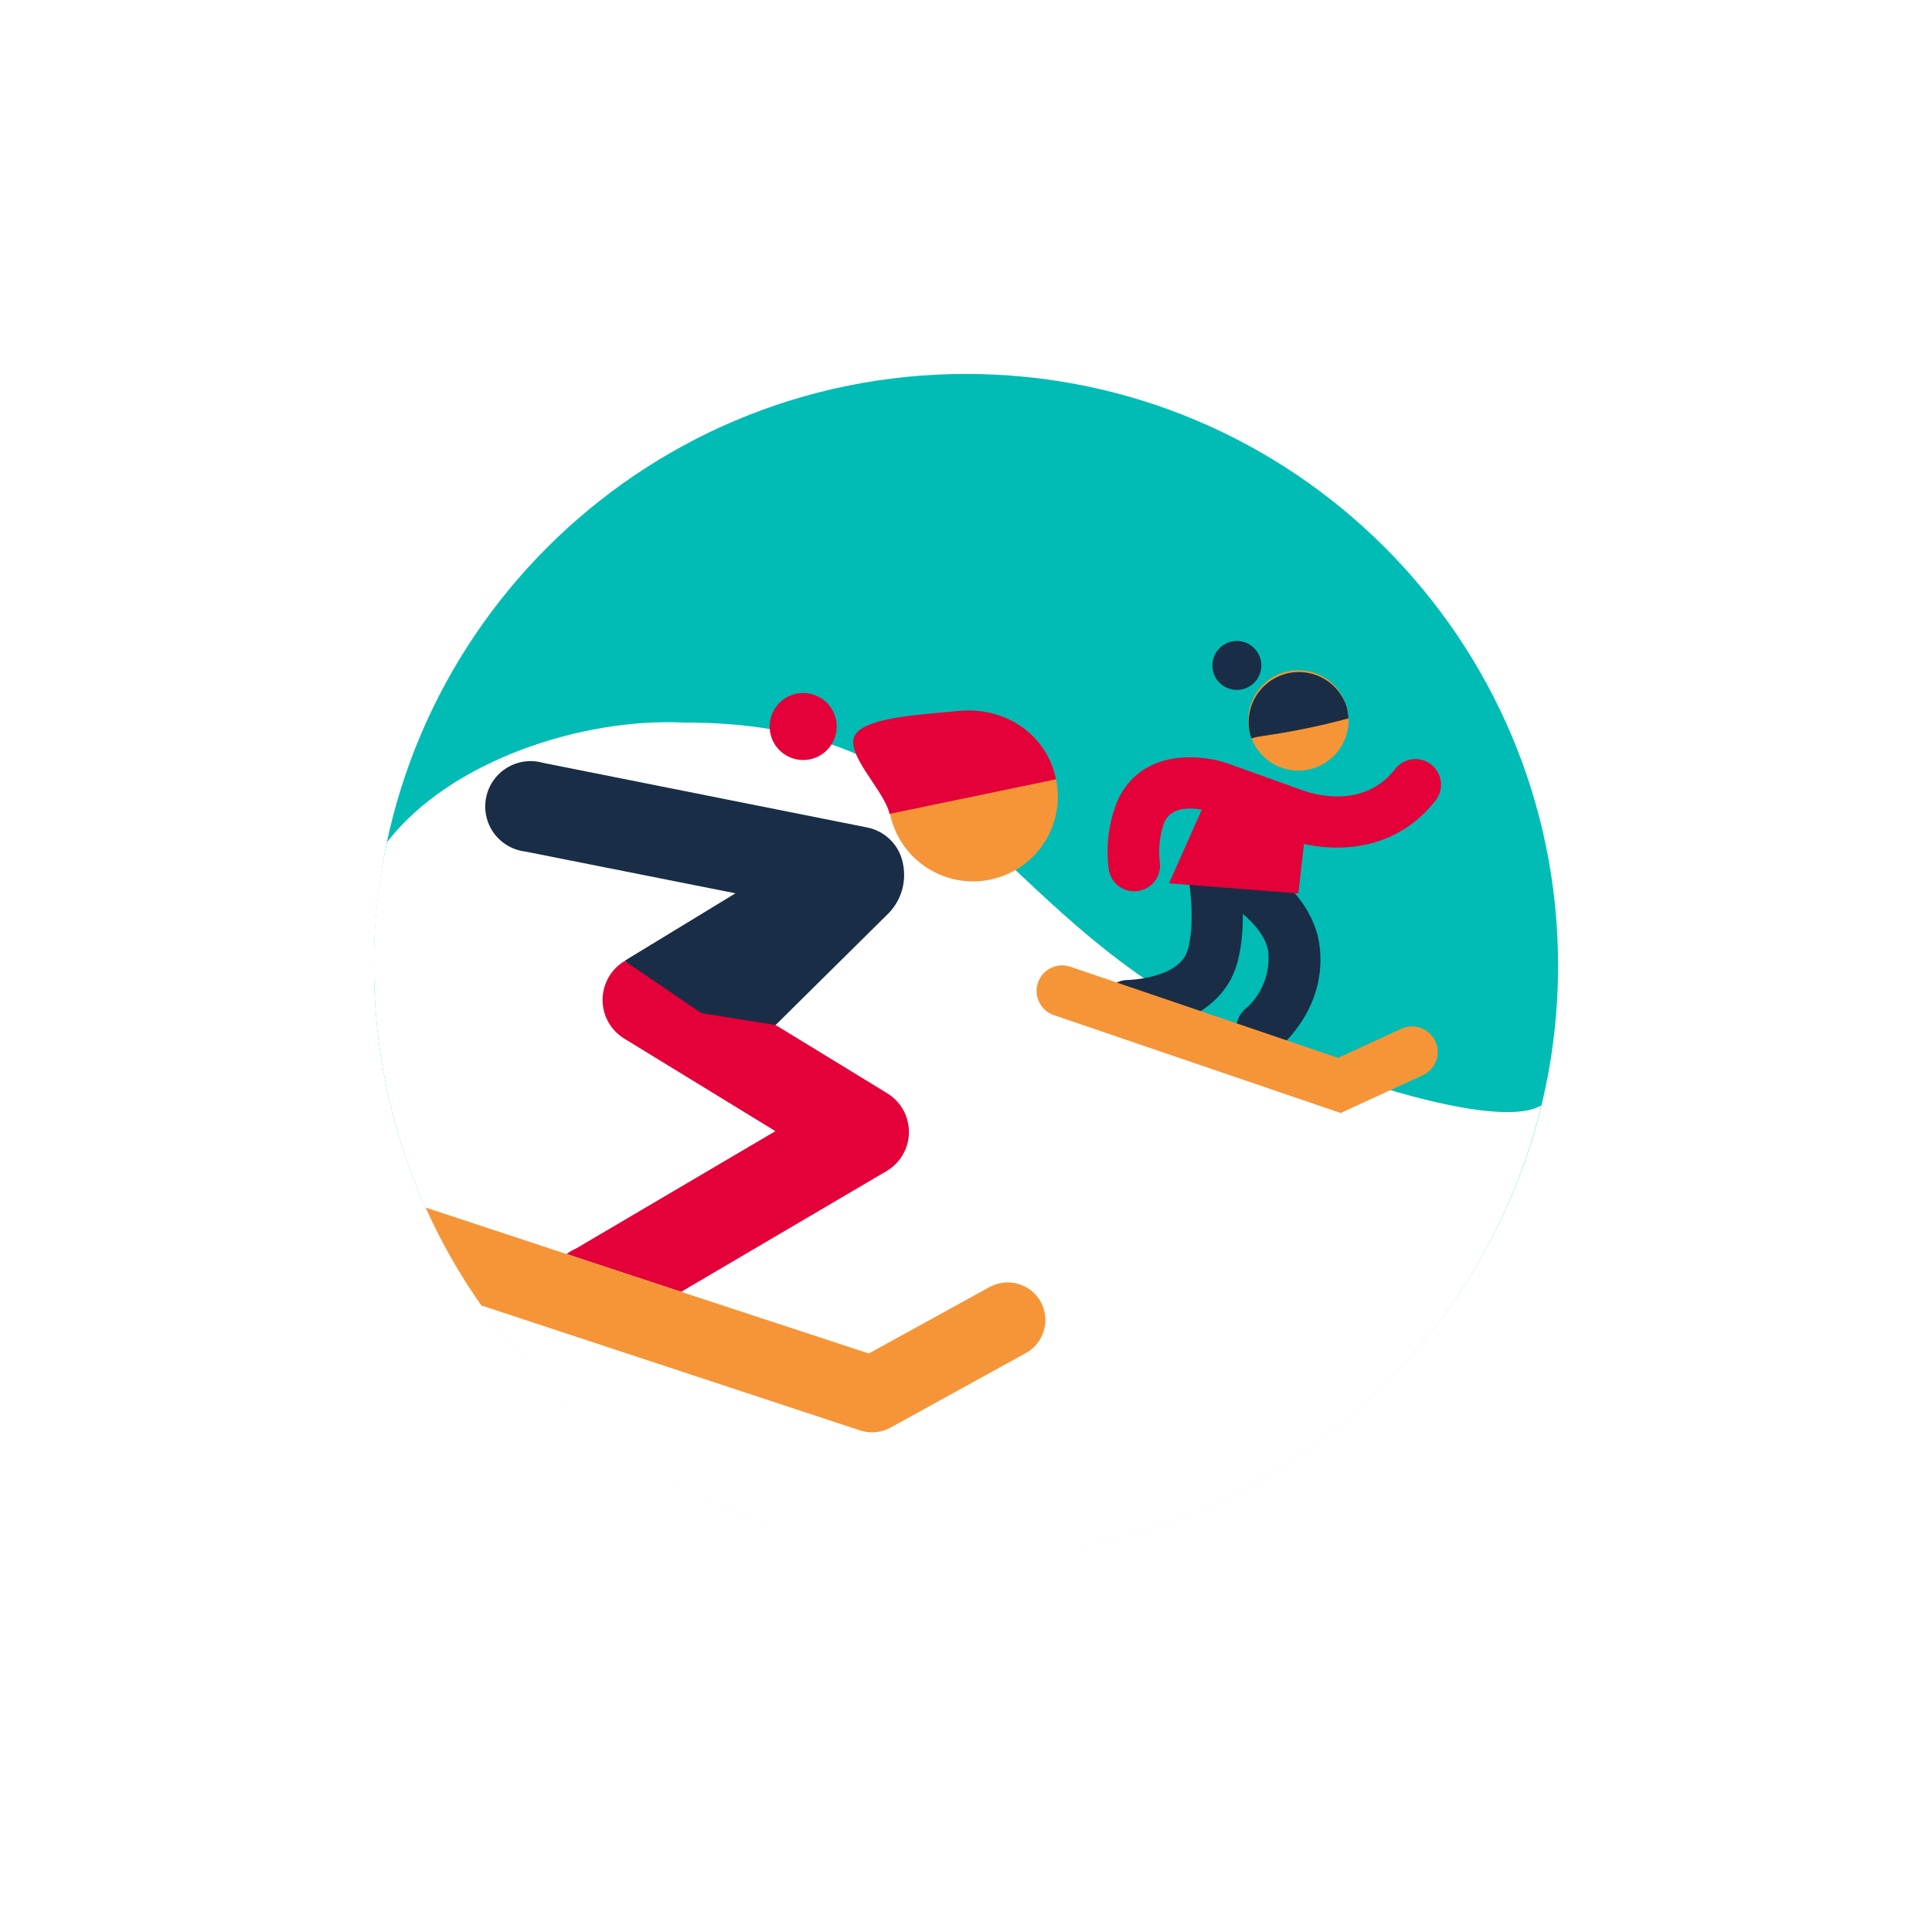 <svg width="124" height="124" viewBox="0 0 124 124" fill="none" xmlns="http://www.w3.org/2000/svg">
<g filter="url(#filter0_d_2412_4658)">
<path d="M58.001 95.963C78.988 95.963 96.001 78.958 96.001 57.981C96.001 37.005 78.988 20 58.001 20C37.015 20 20.002 37.005 20.002 57.981C20.002 78.958 37.015 95.963 58.001 95.963Z" fill="#00BCB5"/>
<path d="M72.349 60.631C59.271 53.154 57.081 42.317 39.875 42.377C33.5 42.059 24.93 44.747 20.834 50.062C20.257 52.662 19.977 55.319 20.001 57.982C19.991 67.28 23.394 76.259 29.564 83.216C35.735 90.174 44.245 94.627 53.482 95.732C62.718 96.836 72.039 94.516 79.678 89.209C87.317 83.903 92.743 75.98 94.927 66.942C91.888 68.803 78.843 64.337 72.349 60.631Z" fill="white"/>
<path d="M79.331 45.456C81.11 45.456 82.551 44.016 82.551 42.238C82.551 40.461 81.11 39.02 79.331 39.02C77.553 39.02 76.111 40.461 76.111 42.238C76.111 44.016 77.553 45.456 79.331 45.456Z" fill="#F69537"/>
<path d="M68.805 53.203C68.409 53.207 68.024 53.068 67.722 52.812C67.42 52.555 67.221 52.198 67.162 51.807C66.961 50.325 67.15 48.815 67.71 47.428C69.194 44.084 72.956 44.374 74.763 44.987L79.341 46.629C79.494 46.694 83.246 48.271 85.524 45.386C85.654 45.209 85.819 45.06 86.008 44.948C86.197 44.836 86.407 44.763 86.624 44.734C86.842 44.704 87.064 44.718 87.276 44.776C87.488 44.833 87.687 44.933 87.86 45.068C88.033 45.204 88.177 45.373 88.283 45.565C88.39 45.757 88.457 45.969 88.48 46.187C88.503 46.406 88.482 46.627 88.418 46.837C88.355 47.047 88.249 47.243 88.109 47.411C85.02 51.325 80.239 50.603 78.049 49.645L73.668 48.085C73.597 48.085 71.362 47.346 70.733 48.769C70.433 49.587 70.332 50.465 70.437 51.331C70.498 51.761 70.386 52.198 70.125 52.546C69.864 52.894 69.476 53.124 69.046 53.186C68.966 53.197 68.885 53.203 68.805 53.203Z" fill="#E40039"/>
<path d="M68.395 62.181C67.959 62.181 67.541 62.008 67.233 61.7C66.925 61.392 66.752 60.974 66.752 60.539C66.752 60.103 66.925 59.686 67.233 59.378C67.541 59.07 67.959 58.897 68.395 58.897C68.395 58.897 71.68 58.825 72.228 56.981C72.683 55.426 72.414 53.067 72.272 52.29C72.196 51.863 72.293 51.424 72.54 51.068C72.787 50.712 73.165 50.467 73.591 50.389C74.018 50.31 74.458 50.403 74.816 50.647C75.174 50.892 75.421 51.268 75.503 51.693C75.569 52.06 76.138 55.317 75.382 57.901C74.38 61.283 70.52 62.181 68.395 62.181Z" fill="#192D46"/>
<path d="M76.992 63.651C76.651 63.651 76.319 63.545 76.041 63.349C75.764 63.153 75.554 62.875 75.441 62.554C75.328 62.233 75.317 61.885 75.411 61.558C75.504 61.231 75.697 60.941 75.962 60.728C76.479 60.274 76.879 59.702 77.128 59.06C77.376 58.419 77.467 57.727 77.392 57.044C77.2 55.736 75.689 54.542 75.201 54.225C74.83 53.996 74.565 53.63 74.464 53.206C74.364 52.782 74.436 52.335 74.664 51.964C74.893 51.593 75.26 51.329 75.684 51.228C76.108 51.127 76.555 51.199 76.926 51.428C77.26 51.636 80.212 53.535 80.672 56.557C81.28 60.64 78.175 63.185 78.043 63.289C77.747 63.531 77.374 63.659 76.992 63.651Z" fill="#192D46"/>
<path d="M82.047 67.435L63.614 61.146C63.21 61 62.878 60.701 62.692 60.313C62.505 59.925 62.478 59.48 62.617 59.073C62.755 58.666 63.048 58.329 63.432 58.135C63.816 57.941 64.261 57.906 64.671 58.037L81.883 63.899L85.941 62.027C86.337 61.844 86.789 61.826 87.198 61.976C87.608 62.127 87.94 62.433 88.123 62.829C88.306 63.224 88.325 63.676 88.174 64.085C88.024 64.495 87.717 64.827 87.321 65.01L82.047 67.435Z" fill="#F69537"/>
<path d="M73.368 47.44L71.029 52.694L79.331 53.346L79.939 47.97L73.368 47.44Z" fill="#E40039"/>
<path d="M76.329 43.393C76.545 43.324 76.767 43.275 76.992 43.245C78.864 42.98 80.719 42.6 82.545 42.107C82.535 41.817 82.485 41.529 82.397 41.253C82.111 40.47 81.534 39.828 80.786 39.462C80.037 39.095 79.176 39.032 78.382 39.286C77.589 39.541 76.924 40.092 76.528 40.825C76.132 41.558 76.035 42.415 76.258 43.218C76.28 43.278 76.302 43.333 76.329 43.393Z" fill="#192D46"/>
<path d="M75.948 40.176C76.758 39.865 77.163 38.957 76.851 38.147C76.54 37.337 75.631 36.932 74.821 37.243C74.01 37.554 73.606 38.463 73.917 39.273C74.228 40.083 75.137 40.487 75.948 40.176Z" fill="#192D46"/>
<path d="M60.403 52.207C63.209 51.13 64.61 47.983 63.532 45.178C62.455 42.373 59.306 40.972 56.499 42.049C53.693 43.127 52.292 46.274 53.37 49.079C54.447 51.884 57.596 53.285 60.403 52.207Z" fill="#F69537"/>
<path d="M63.779 46.015C63.166 43.076 60.46 41.319 57.47 41.636C55.597 41.839 51.676 41.97 50.899 43.136C50.121 44.302 52.799 46.765 53.089 48.238" fill="#E40039"/>
<path d="M48.322 44.638C49.431 44.212 49.985 42.967 49.559 41.858C49.133 40.749 47.888 40.195 46.779 40.621C45.669 41.047 45.115 42.292 45.541 43.401C45.967 44.51 47.212 45.063 48.322 44.638Z" fill="#E40039"/>
<path d="M36.069 57.691C35.643 57.952 35.291 58.317 35.047 58.752C34.803 59.187 34.674 59.678 34.674 60.176C34.674 60.675 34.803 61.166 35.047 61.601C35.291 62.036 35.643 62.401 36.069 62.661L45.767 68.6L33.019 76.105C32.789 76.209 32.571 76.338 32.367 76.488L39.716 78.913L52.903 71.162C53.336 70.907 53.696 70.544 53.947 70.109C54.199 69.674 54.333 69.181 54.338 68.678C54.342 68.176 54.216 67.681 53.973 67.241C53.729 66.802 53.376 66.433 52.947 66.17L45.784 61.791L36.069 57.691Z" fill="#E40039"/>
<path d="M45.783 61.786L52.903 54.741C53.346 54.33 53.675 53.812 53.86 53.237C54.045 52.662 54.08 52.049 53.959 51.457C53.857 50.88 53.583 50.347 53.172 49.928C52.762 49.509 52.235 49.223 51.659 49.109L30.85 44.96C30.463 44.85 30.058 44.822 29.661 44.877C29.263 44.931 28.88 45.067 28.538 45.276C28.195 45.486 27.899 45.763 27.669 46.092C27.439 46.421 27.279 46.794 27.2 47.188C27.121 47.581 27.124 47.987 27.209 48.379C27.294 48.772 27.46 49.142 27.695 49.468C27.93 49.793 28.23 50.066 28.576 50.27C28.922 50.474 29.307 50.604 29.705 50.652L43.204 53.334L36.085 57.669L41.014 61.025L45.783 61.786Z" fill="#192D46"/>
<path d="M62.798 79.558C62.488 78.997 61.968 78.582 61.352 78.404C60.736 78.226 60.075 78.298 59.513 78.605L51.764 82.869L39.716 78.912L32.46 76.52L23.32 73.504C24.307 75.709 25.505 77.813 26.896 79.788L51.216 87.812C51.621 87.943 52.054 87.965 52.47 87.878C52.708 87.831 52.937 87.748 53.149 87.631L61.824 82.853C62.105 82.701 62.353 82.495 62.554 82.247C62.755 81.999 62.905 81.714 62.996 81.408C63.086 81.102 63.115 80.781 63.082 80.463C63.048 80.146 62.951 79.838 62.798 79.558Z" fill="#F69537"/>
</g>
<defs>
<filter id="filter0_d_2412_4658" x="0" y="0" width="124" height="124" filterUnits="userSpaceOnUse" color-interpolation-filters="sRGB">
<feFlood flood-opacity="0" result="BackgroundImageFix"/>
<feColorMatrix in="SourceAlpha" type="matrix" values="0 0 0 0 0 0 0 0 0 0 0 0 0 0 0 0 0 0 127 0" result="hardAlpha"/>
<feOffset dx="4" dy="4"/>
<feGaussianBlur stdDeviation="12"/>
<feComposite in2="hardAlpha" operator="out"/>
<feColorMatrix type="matrix" values="0 0 0 0 0 0 0 0 0 0.737 0 0 0 0 0.71 0 0 0 0.15 0"/>
<feBlend mode="multiply" in2="BackgroundImageFix" result="effect1_dropShadow_2412_4658"/>
<feBlend mode="normal" in="SourceGraphic" in2="effect1_dropShadow_2412_4658" result="shape"/>
</filter>
</defs>
</svg>

